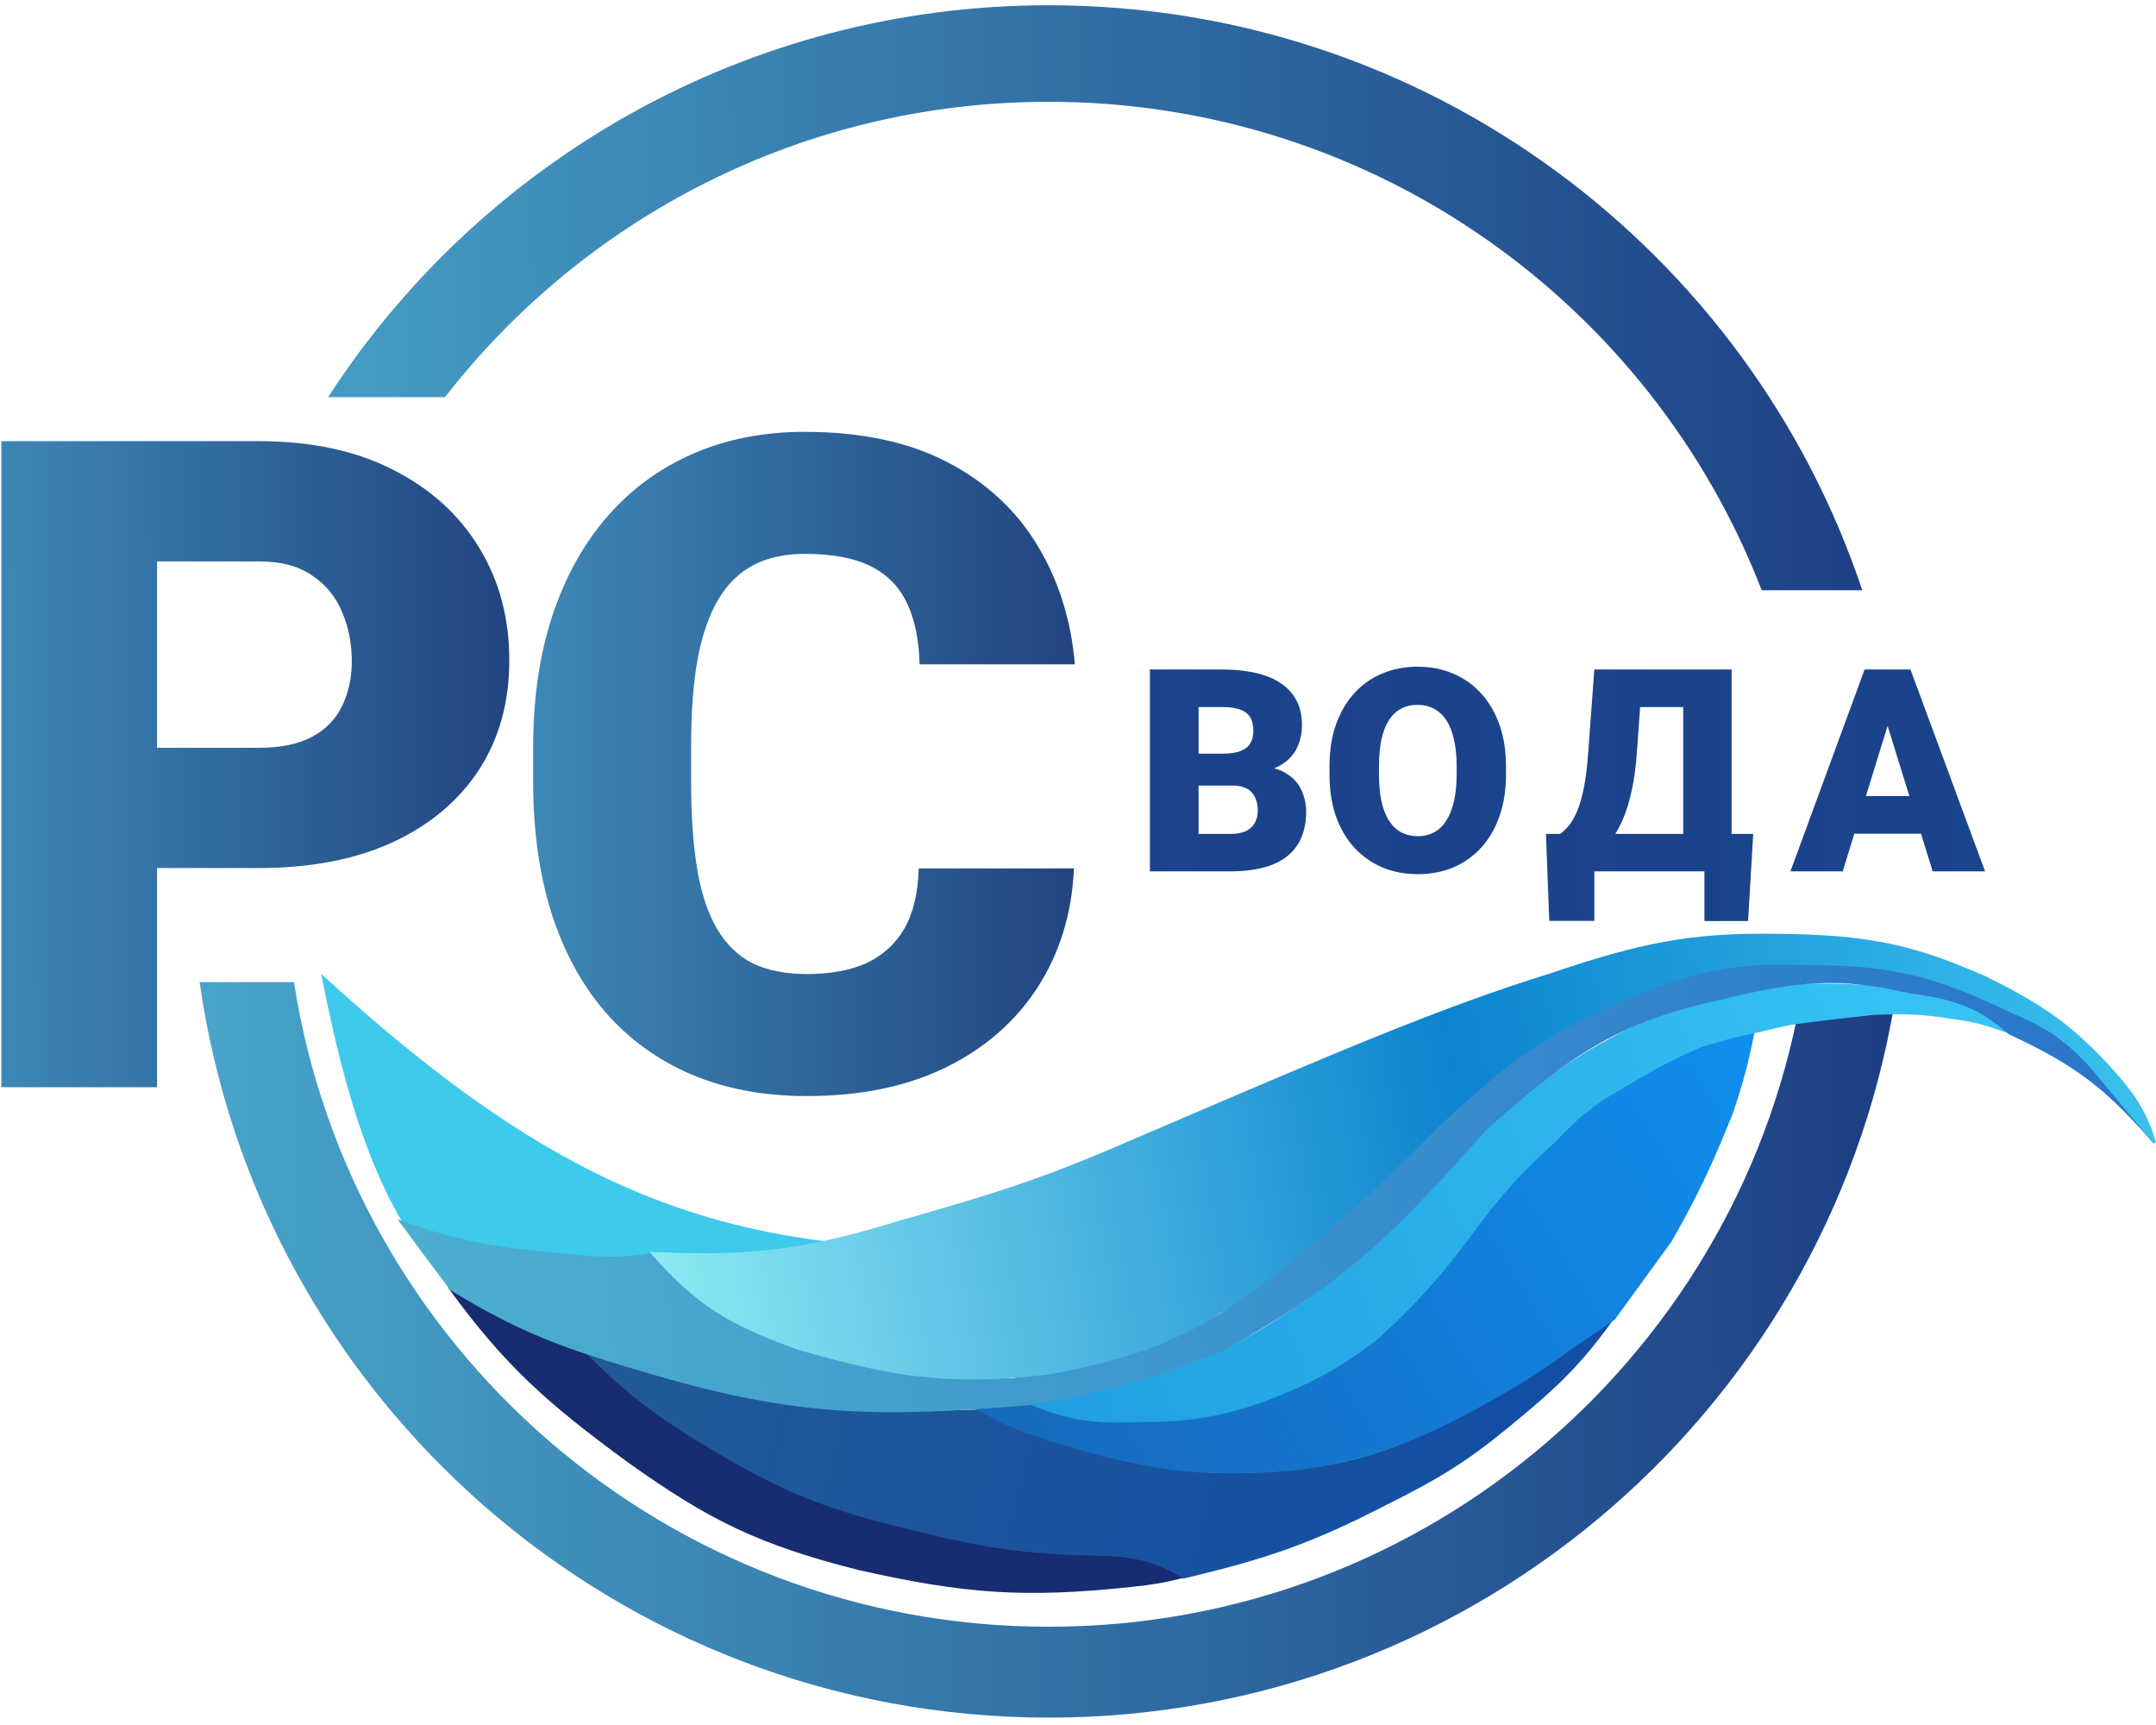 <?xml version="1.0" encoding="UTF-8"?> <svg xmlns="http://www.w3.org/2000/svg" width="205" height="164" viewBox="0 0 205 164" fill="none"><path fill-rule="evenodd" clip-rule="evenodd" d="M108.571 117.817L108.96 117.524L108.476 117.575C91.185 119.397 78.248 119.123 66.402 115.446C54.556 111.769 43.787 104.686 30.842 92.864L30.539 92.587L30.619 92.99C32.899 104.527 35.521 112.48 39.714 118.45C43.909 124.425 49.667 128.4 58.19 132.003L58.206 132.009L58.223 132.012C69.131 133.609 77.294 133.404 84.947 131.123C92.598 128.843 99.727 124.491 108.571 117.817Z" fill="#3DCAEB"></path><path d="M179.889 67.684L175.209 82.844H170.239L177.292 63.65H180.443L179.889 67.684ZM183.764 82.844L179.072 67.684L178.465 63.65H181.655L188.747 82.844H183.764ZM183.58 75.686V79.259H173.733V75.686H183.58Z" fill="url(#paint0_linear_21_53)"></path><path d="M163.551 79.285V82.844H150.066V79.285H163.551ZM151.595 79.285V87.551H147.311L146.994 79.285H151.595ZM166.702 79.285L166.214 87.564H162.062V79.285H166.702ZM161.534 63.65V67.223H151.898V63.65H161.534ZM164.646 63.65V82.844H160.045V63.65H164.646ZM151.595 63.65H156.209L155.642 71.521C155.545 72.865 155.392 74.034 155.18 75.027C154.97 76.02 154.719 76.877 154.429 77.598C154.139 78.318 153.823 78.938 153.48 79.456C153.137 79.975 152.777 80.427 152.399 80.814C152.03 81.201 151.661 81.552 151.292 81.869C150.923 82.185 150.567 82.51 150.224 82.844H147.416V79.285H148.339C148.611 79.092 148.884 78.832 149.156 78.507C149.437 78.173 149.701 77.721 149.947 77.149C150.193 76.578 150.409 75.836 150.593 74.921C150.778 74.008 150.918 72.874 151.015 71.521L151.595 63.65Z" fill="url(#paint1_linear_21_53)"></path><path fill-rule="evenodd" clip-rule="evenodd" d="M171.434 93.643C165.924 128.226 135.911 154.659 99.714 154.659C63.422 154.659 33.347 128.088 27.951 93.373H18.983C24.569 132.895 58.585 163.298 99.714 163.298C140.749 163.298 174.704 133.034 180.405 93.643H171.434ZM167.507 56.116H177.073C166.271 23.798 135.717 0.5 99.714 0.5C70.981 0.5 45.719 15.338 31.198 37.757H42.311C55.597 20.674 76.369 9.679 99.714 9.679C130.623 9.679 157.022 28.953 167.507 56.116Z" fill="url(#paint2_linear_21_53)"></path><path d="M143.196 72.865V73.643C143.196 75.11 142.989 76.429 142.576 77.597C142.172 78.757 141.596 79.751 140.849 80.577C140.102 81.394 139.219 82.022 138.2 82.462C137.18 82.892 136.055 83.108 134.825 83.108C133.586 83.108 132.452 82.892 131.424 82.462C130.404 82.022 129.516 81.394 128.761 80.577C128.014 79.751 127.434 78.757 127.021 77.597C126.616 76.429 126.414 75.11 126.414 73.643V72.865C126.414 71.397 126.616 70.079 127.021 68.91C127.434 67.741 128.009 66.748 128.748 65.931C129.495 65.105 130.378 64.476 131.397 64.046C132.425 63.606 133.559 63.387 134.798 63.387C136.029 63.387 137.154 63.606 138.173 64.046C139.201 64.476 140.089 65.105 140.836 65.931C141.583 66.748 142.163 67.741 142.576 68.91C142.989 70.079 143.196 71.397 143.196 72.865ZM138.503 73.643V72.838C138.503 71.889 138.419 71.054 138.252 70.334C138.094 69.604 137.857 68.994 137.54 68.501C137.224 68.009 136.833 67.64 136.367 67.394C135.91 67.139 135.387 67.012 134.798 67.012C134.183 67.012 133.647 67.139 133.19 67.394C132.733 67.64 132.351 68.009 132.043 68.501C131.736 68.994 131.503 69.604 131.344 70.334C131.195 71.054 131.12 71.889 131.12 72.838V73.643C131.12 74.583 131.195 75.418 131.344 76.147C131.503 76.868 131.736 77.479 132.043 77.98C132.36 78.481 132.746 78.859 133.203 79.114C133.669 79.368 134.209 79.496 134.825 79.496C135.414 79.496 135.937 79.368 136.393 79.114C136.85 78.859 137.233 78.481 137.54 77.98C137.857 77.479 138.094 76.868 138.252 76.147C138.419 75.418 138.503 74.583 138.503 73.643Z" fill="url(#paint3_linear_21_53)"></path><path d="M117.167 74.684H112.224L112.197 71.652H116.205C116.926 71.652 117.501 71.573 117.932 71.415C118.363 71.248 118.674 71.006 118.868 70.69C119.07 70.374 119.171 69.978 119.171 69.504C119.171 68.959 119.07 68.519 118.868 68.185C118.666 67.851 118.345 67.61 117.906 67.46C117.475 67.302 116.917 67.223 116.231 67.223H113.964V82.844H109.337V63.65H116.231C117.418 63.65 118.477 63.76 119.408 63.98C120.34 64.191 121.131 64.516 121.781 64.956C122.44 65.395 122.941 65.949 123.284 66.617C123.627 67.276 123.798 68.053 123.798 68.95C123.798 69.732 123.631 70.466 123.297 71.151C122.963 71.837 122.405 72.395 121.623 72.826C120.85 73.247 119.791 73.467 118.446 73.485L117.167 74.684ZM116.983 82.844H111.103L112.685 79.285H116.983C117.616 79.285 118.121 79.188 118.499 78.995C118.885 78.793 119.162 78.529 119.329 78.204C119.505 77.87 119.593 77.501 119.593 77.097C119.593 76.605 119.509 76.178 119.342 75.818C119.184 75.458 118.929 75.181 118.578 74.987C118.226 74.785 117.756 74.684 117.167 74.684H113.278L113.305 71.652H117.958L119.039 72.865C120.322 72.812 121.337 72.993 122.084 73.406C122.84 73.819 123.381 74.364 123.706 75.04C124.031 75.717 124.194 76.424 124.194 77.163C124.194 78.419 123.921 79.47 123.376 80.313C122.84 81.157 122.036 81.79 120.964 82.212C119.892 82.633 118.565 82.844 116.983 82.844Z" fill="url(#paint4_linear_21_53)"></path><path d="M42.821 122.282L42.639 122.476C48.048 129.877 51.992 133.397 59.812 139.109L59.813 139.11C67.432 144.529 72.14 146.864 81.592 149.255L81.595 149.256C91.678 151.531 97.366 151.957 107.557 150.878H107.558C109.68 150.649 110.723 150.471 112.301 150.065L112.64 149.977L112.331 149.814C110.242 148.717 108.98 148.218 106.344 147.91L106.339 147.91L106.335 147.909C105.014 147.84 103.826 147.801 102.71 147.764C98.819 147.635 95.812 147.536 91.109 146.294L91.104 146.292L91.099 146.292C80.244 144.228 74.617 142.106 65.501 136.323C64.998 135.97 64.527 135.644 64.079 135.332C61.271 133.385 59.331 132.039 55.935 128.778L55.913 128.757L55.884 128.747C50.577 126.978 47.751 125.454 42.821 122.282Z" fill="#182C71"></path><path d="M153.221 125.261C148.042 129.407 145.022 131.342 139.473 134.291L139.472 134.291C132.363 138.097 128.249 139.365 120.63 139.945C114.402 140.206 110.926 139.951 104.746 138.195L104.744 138.195C103.883 137.96 103.086 137.755 102.335 137.562C98.956 136.693 96.485 136.057 93.17 134.025L93.135 134.004L93.095 134.005C77.918 134.525 68.869 133.051 56.021 128.613L55.883 128.837C59.963 132.844 62.592 134.815 67.788 137.901C74.602 141.961 78.775 143.579 86.723 145.476C93.516 147.163 97.362 147.767 104.301 147.909C106.137 147.949 107.5 148.08 108.742 148.402C109.983 148.724 111.109 149.238 112.469 150.05L112.516 150.078L112.569 150.066C120.491 148.193 124.699 146.734 131.633 143.17C136.62 140.686 139.265 139.122 143.401 135.73C147.835 132.096 150.184 129.95 153.415 125.445L153.221 125.261Z" fill="url(#paint5_linear_21_53)"></path><path d="M166.801 98.259L166.843 98.054L166.638 98.101C162.336 99.103 159.988 100.015 155.939 102.299C152.13 104.384 149.991 106.305 146.193 109.879L146.19 109.882L146.187 109.885C141.868 114.492 139.652 117.242 135.921 122.311C132.957 125.611 130.42 127.921 127.458 129.746C124.496 131.571 121.103 132.916 116.422 134.278C111.663 135.099 108.948 135.197 104.044 134.95C101.478 134.66 100.107 134.418 98.014 133.477L97.982 133.463L92.629 133.909L95.337 135.343L95.344 135.345C99.018 136.829 101.138 137.455 104.944 138.455L104.946 138.456C109.756 139.645 112.432 140.049 117.127 140.08H117.129C122.362 140.029 125.276 139.705 130.392 138.32L130.396 138.319L130.399 138.318C133.999 137.113 135.949 136.267 139.328 134.53L139.331 134.529C143.555 132.222 145.9 130.885 149.738 128.041L153.535 125.464L158.953 118.014L158.957 118.008C161.561 113.423 162.791 110.736 164.769 105.843L164.771 105.839L164.772 105.835C165.757 102.898 166.2 101.237 166.801 98.259Z" fill="url(#paint6_linear_21_53)"></path><path d="M174.095 93.508C170.456 93.469 168.338 93.615 164.208 94.727C160.532 95.501 158.457 96.096 154.733 97.841L154.73 97.842L154.727 97.844C150.491 100.069 148.117 101.549 143.905 105.013L143.904 105.015L143.902 105.016C140.001 108.422 137.857 110.51 134.172 114.746C130.612 118.443 128.326 120.345 124.067 123.638C118.216 127.767 114.494 129.487 107.108 131.579L97.612 133.422L98.045 133.591C101.45 134.926 103.516 135.33 107.546 135.22C112.606 135.212 115.369 134.902 120.006 133.323L120.009 133.323L120.011 133.322C124.76 131.518 127.218 130.197 131.114 127.228L131.119 127.224L131.124 127.22C135.663 122.988 137.676 120.495 140.994 115.998C143.563 112.652 145.087 111.123 147.862 108.592L147.865 108.589L147.869 108.585C150.22 106.102 151.571 105.02 154.047 103.615L154.05 103.613C157.738 101.392 159.284 100.633 161.722 99.575C164.367 98.742 165.29 98.54 166.831 98.231L166.833 98.23L169.667 97.555C171.229 97.266 173.445 97.006 178.288 96.478C181.5 96.358 183.096 96.465 185.681 96.882L185.684 96.882L185.687 96.882C187.742 97.136 188.879 97.513 190.923 98.226L191.056 97.996C190.296 97.342 189.682 96.84 188.984 96.428C188.284 96.016 187.505 95.697 186.413 95.403L186.411 95.402C186.077 95.318 185.754 95.235 185.441 95.155C181.693 94.196 179.305 93.585 174.096 93.508H174.095Z" fill="url(#paint7_linear_21_53)"></path><path d="M199.169 101.79L204.972 108.538L204.973 108.538L204.973 108.539L204.769 108.716C202.646 106.282 200.891 104.464 198.831 102.868C196.771 101.273 194.401 99.897 191.045 98.355L191.028 98.348L191.014 98.335C189.646 97.156 188.473 96.342 187.06 95.744C185.646 95.146 183.984 94.761 181.635 94.452L181.628 94.451L181.622 94.45C178.242 93.659 175.577 93.362 172.874 93.478C170.169 93.594 167.419 94.123 163.866 94.989L163.864 94.99L163.862 94.99C159.148 95.987 155.572 97.238 152.138 99.176C148.704 101.115 145.407 103.745 141.251 107.508C133.058 116.644 128.395 121.745 116.248 128.454L116.241 128.458L116.233 128.461C109.681 131.125 105.609 132.206 97.847 133.598L97.841 133.599L97.835 133.6C83.832 134.744 75.962 134.788 61.879 130.625C53.887 128.306 49.547 126.788 42.812 122.646L42.79 122.633L37.784 115.91L38.203 116.059C43.91 118.089 47.281 118.616 53.424 119.157L53.427 119.157C56.892 119.541 58.78 119.641 61.896 119.158L61.973 119.146L62.021 119.207C65.658 123.723 69.115 125.486 76.134 128.208C83.945 130.493 88.303 131.002 96.061 131.035C104.334 130.044 108.775 128.868 116.109 124.847C123.26 119.589 127.146 116.332 133.771 109.746L133.772 109.745C137.991 105.65 140.288 103.432 144.451 100.553C148.446 97.549 150.755 96.222 155.012 94.732C163.088 91.425 167.498 91.403 175.312 91.618L175.317 91.619L175.323 91.619C180.341 92.169 182.902 92.792 187.229 94.19L187.234 94.192L187.24 94.194C193.213 96.709 195.969 98.328 199.165 101.786L199.167 101.788L199.169 101.79Z" fill="url(#paint8_linear_21_53)"></path><path d="M147.323 92.57C156.057 89.609 160.827 88.648 168.965 88.784C177.79 88.854 182.074 89.859 188.861 92.845L188.864 92.846L188.867 92.848C194.242 95.52 196.844 97.328 200.515 101.246L200.516 101.247C201.882 102.745 202.788 103.895 203.461 105.015C204.134 106.136 204.571 107.222 205 108.587L204.767 108.714L198.698 101.43L198.695 101.428C197.578 100.239 196.65 99.353 195.546 98.57C194.44 97.787 193.154 97.106 191.319 96.333L191.316 96.332L191.314 96.33C187.894 94.701 185.166 93.543 182.185 92.799C179.206 92.056 175.968 91.724 171.529 91.754H171.526H171.523C164.805 91.472 160.912 92.357 153.763 95.387C146.596 98.583 142.915 101.351 136.66 107.239C130.965 113.027 127.518 116.125 120.992 121.421L120.99 121.423L120.988 121.425C117.623 123.947 114.854 125.783 111.686 127.221C108.518 128.659 104.957 129.696 100.009 130.628L100.004 130.629L100 130.63C90.905 131.731 85.685 131.164 75.918 128.331L75.914 128.33L75.91 128.328C72.664 127.18 70.253 126.128 68.113 124.752C65.972 123.376 64.108 121.679 61.95 119.246L61.737 119.006L62.058 119.022C71.768 119.498 76.842 118.691 85.5 116.058L85.503 116.057C94.082 113.623 98.687 112.185 105.735 109.178C107.796 108.297 109.775 107.449 111.681 106.632L111.689 106.629C126.719 100.187 137.185 95.701 147.323 92.57Z" fill="url(#paint9_linear_21_53)"></path><path d="M87.353 82.565H102.118C101.921 86.84 100.768 90.608 98.659 93.871C96.55 97.133 93.625 99.678 89.885 101.506C86.172 103.306 81.785 104.206 76.723 104.206C72.617 104.206 68.947 103.517 65.713 102.139C62.507 100.761 59.779 98.778 57.529 96.191C55.307 93.603 53.606 90.468 52.425 86.784C51.272 83.099 50.695 78.951 50.695 74.339V71.007C50.695 66.394 51.3 62.246 52.509 58.562C53.747 54.85 55.49 51.7 57.74 49.113C60.018 46.497 62.746 44.501 65.924 43.123C69.102 41.745 72.631 41.056 76.512 41.056C81.855 41.056 86.369 42.012 90.053 43.924C93.737 45.837 96.592 48.466 98.617 51.812C100.642 55.131 101.837 58.914 102.202 63.16H87.438C87.382 60.854 86.988 58.928 86.257 57.381C85.525 55.806 84.372 54.625 82.798 53.837C81.222 53.05 79.127 52.656 76.512 52.656C74.684 52.656 73.095 52.994 71.745 53.669C70.395 54.344 69.27 55.412 68.37 56.875C67.471 58.337 66.796 60.235 66.346 62.57C65.924 64.876 65.713 67.66 65.713 70.922V74.339C65.713 77.601 65.91 80.386 66.303 82.692C66.697 84.998 67.33 86.882 68.202 88.344C69.073 89.807 70.198 90.889 71.576 91.592C72.983 92.267 74.698 92.605 76.723 92.605C78.973 92.605 80.871 92.253 82.418 91.55C83.965 90.819 85.16 89.722 86.004 88.26C86.847 86.769 87.297 84.871 87.353 82.565Z" fill="url(#paint10_linear_21_53)"></path><path d="M24.634 82.524H9.363V71.092H24.634C26.715 71.092 28.403 70.74 29.696 70.037C30.99 69.334 31.932 68.364 32.523 67.126C33.141 65.861 33.45 64.441 33.45 62.866C33.45 61.178 33.141 59.618 32.523 58.183C31.932 56.749 30.99 55.596 29.696 54.724C28.403 53.824 26.715 53.374 24.634 53.374H14.932V103.363H0.125V41.942H24.634C29.555 41.942 33.788 42.842 37.332 44.642C40.903 46.442 43.645 48.917 45.557 52.067C47.47 55.188 48.426 58.76 48.426 62.782C48.426 66.747 47.47 70.206 45.557 73.159C43.645 76.112 40.903 78.418 37.332 80.077C33.788 81.708 29.555 82.524 24.634 82.524Z" fill="url(#paint11_linear_21_53)"></path><defs><linearGradient id="paint0_linear_21_53" x1="191.744" y1="73.665" x2="167.311" y2="73.665" gradientUnits="userSpaceOnUse"><stop stop-color="#19448B"></stop><stop offset="1" stop-color="#1D428C"></stop></linearGradient><linearGradient id="paint1_linear_21_53" x1="170.131" y1="73.665" x2="143.573" y2="73.665" gradientUnits="userSpaceOnUse"><stop stop-color="#19448B"></stop><stop offset="1" stop-color="#1D428C"></stop></linearGradient><linearGradient id="paint2_linear_21_53" x1="190.562" y1="70.965" x2="14.94" y2="71.775" gradientUnits="userSpaceOnUse"><stop stop-color="#1A3880"></stop><stop offset="1" stop-color="#49A7CB"></stop></linearGradient><linearGradient id="paint3_linear_21_53" x1="147.24" y1="73.665" x2="122.452" y2="73.665" gradientUnits="userSpaceOnUse"><stop stop-color="#19448B"></stop><stop offset="1" stop-color="#1D428C"></stop></linearGradient><linearGradient id="paint4_linear_21_53" x1="128.128" y1="73.665" x2="105.111" y2="73.665" gradientUnits="userSpaceOnUse"><stop stop-color="#19448B"></stop><stop offset="1" stop-color="#1D428C"></stop></linearGradient><linearGradient id="paint5_linear_21_53" x1="140.076" y1="150.069" x2="53.953" y2="128.606" gradientUnits="userSpaceOnUse"><stop stop-color="#134FA4"></stop><stop offset="1" stop-color="#225A96"></stop></linearGradient><linearGradient id="paint6_linear_21_53" x1="169.639" y1="95.938" x2="92.694" y2="142.914" gradientUnits="userSpaceOnUse"><stop stop-color="#0F90F1"></stop><stop offset="1" stop-color="#1767B9"></stop></linearGradient><linearGradient id="paint7_linear_21_53" x1="194.207" y1="97.018" x2="90.535" y2="135.22" gradientUnits="userSpaceOnUse"><stop stop-color="#38C6F4"></stop><stop offset="1" stop-color="#1E9CE1"></stop></linearGradient><linearGradient id="paint8_linear_21_53" x1="207.166" y1="101.608" x2="28.034" y2="115.782" gradientUnits="userSpaceOnUse"><stop stop-color="#2873CA"></stop><stop offset="1" stop-color="#4FB3CF"></stop></linearGradient><linearGradient id="paint9_linear_21_53" x1="200.956" y1="93.779" x2="55.842" y2="119.562" gradientUnits="userSpaceOnUse"><stop stop-color="#39C0ED"></stop><stop offset="0.43" stop-color="#0C84CF"></stop><stop offset="1" stop-color="#97F1F6"></stop></linearGradient><linearGradient id="paint10_linear_21_53" x1="110.243" y1="83.402" x2="29.762" y2="83.687" gradientUnits="userSpaceOnUse"><stop stop-color="#1E3A79"></stop><stop offset="1" stop-color="#48A4CC"></stop></linearGradient><linearGradient id="paint11_linear_21_53" x1="55.977" y1="83.403" x2="-20.368" y2="83.659" gradientUnits="userSpaceOnUse"><stop stop-color="#1E3A79"></stop><stop offset="1" stop-color="#48A4CC"></stop></linearGradient></defs></svg> 